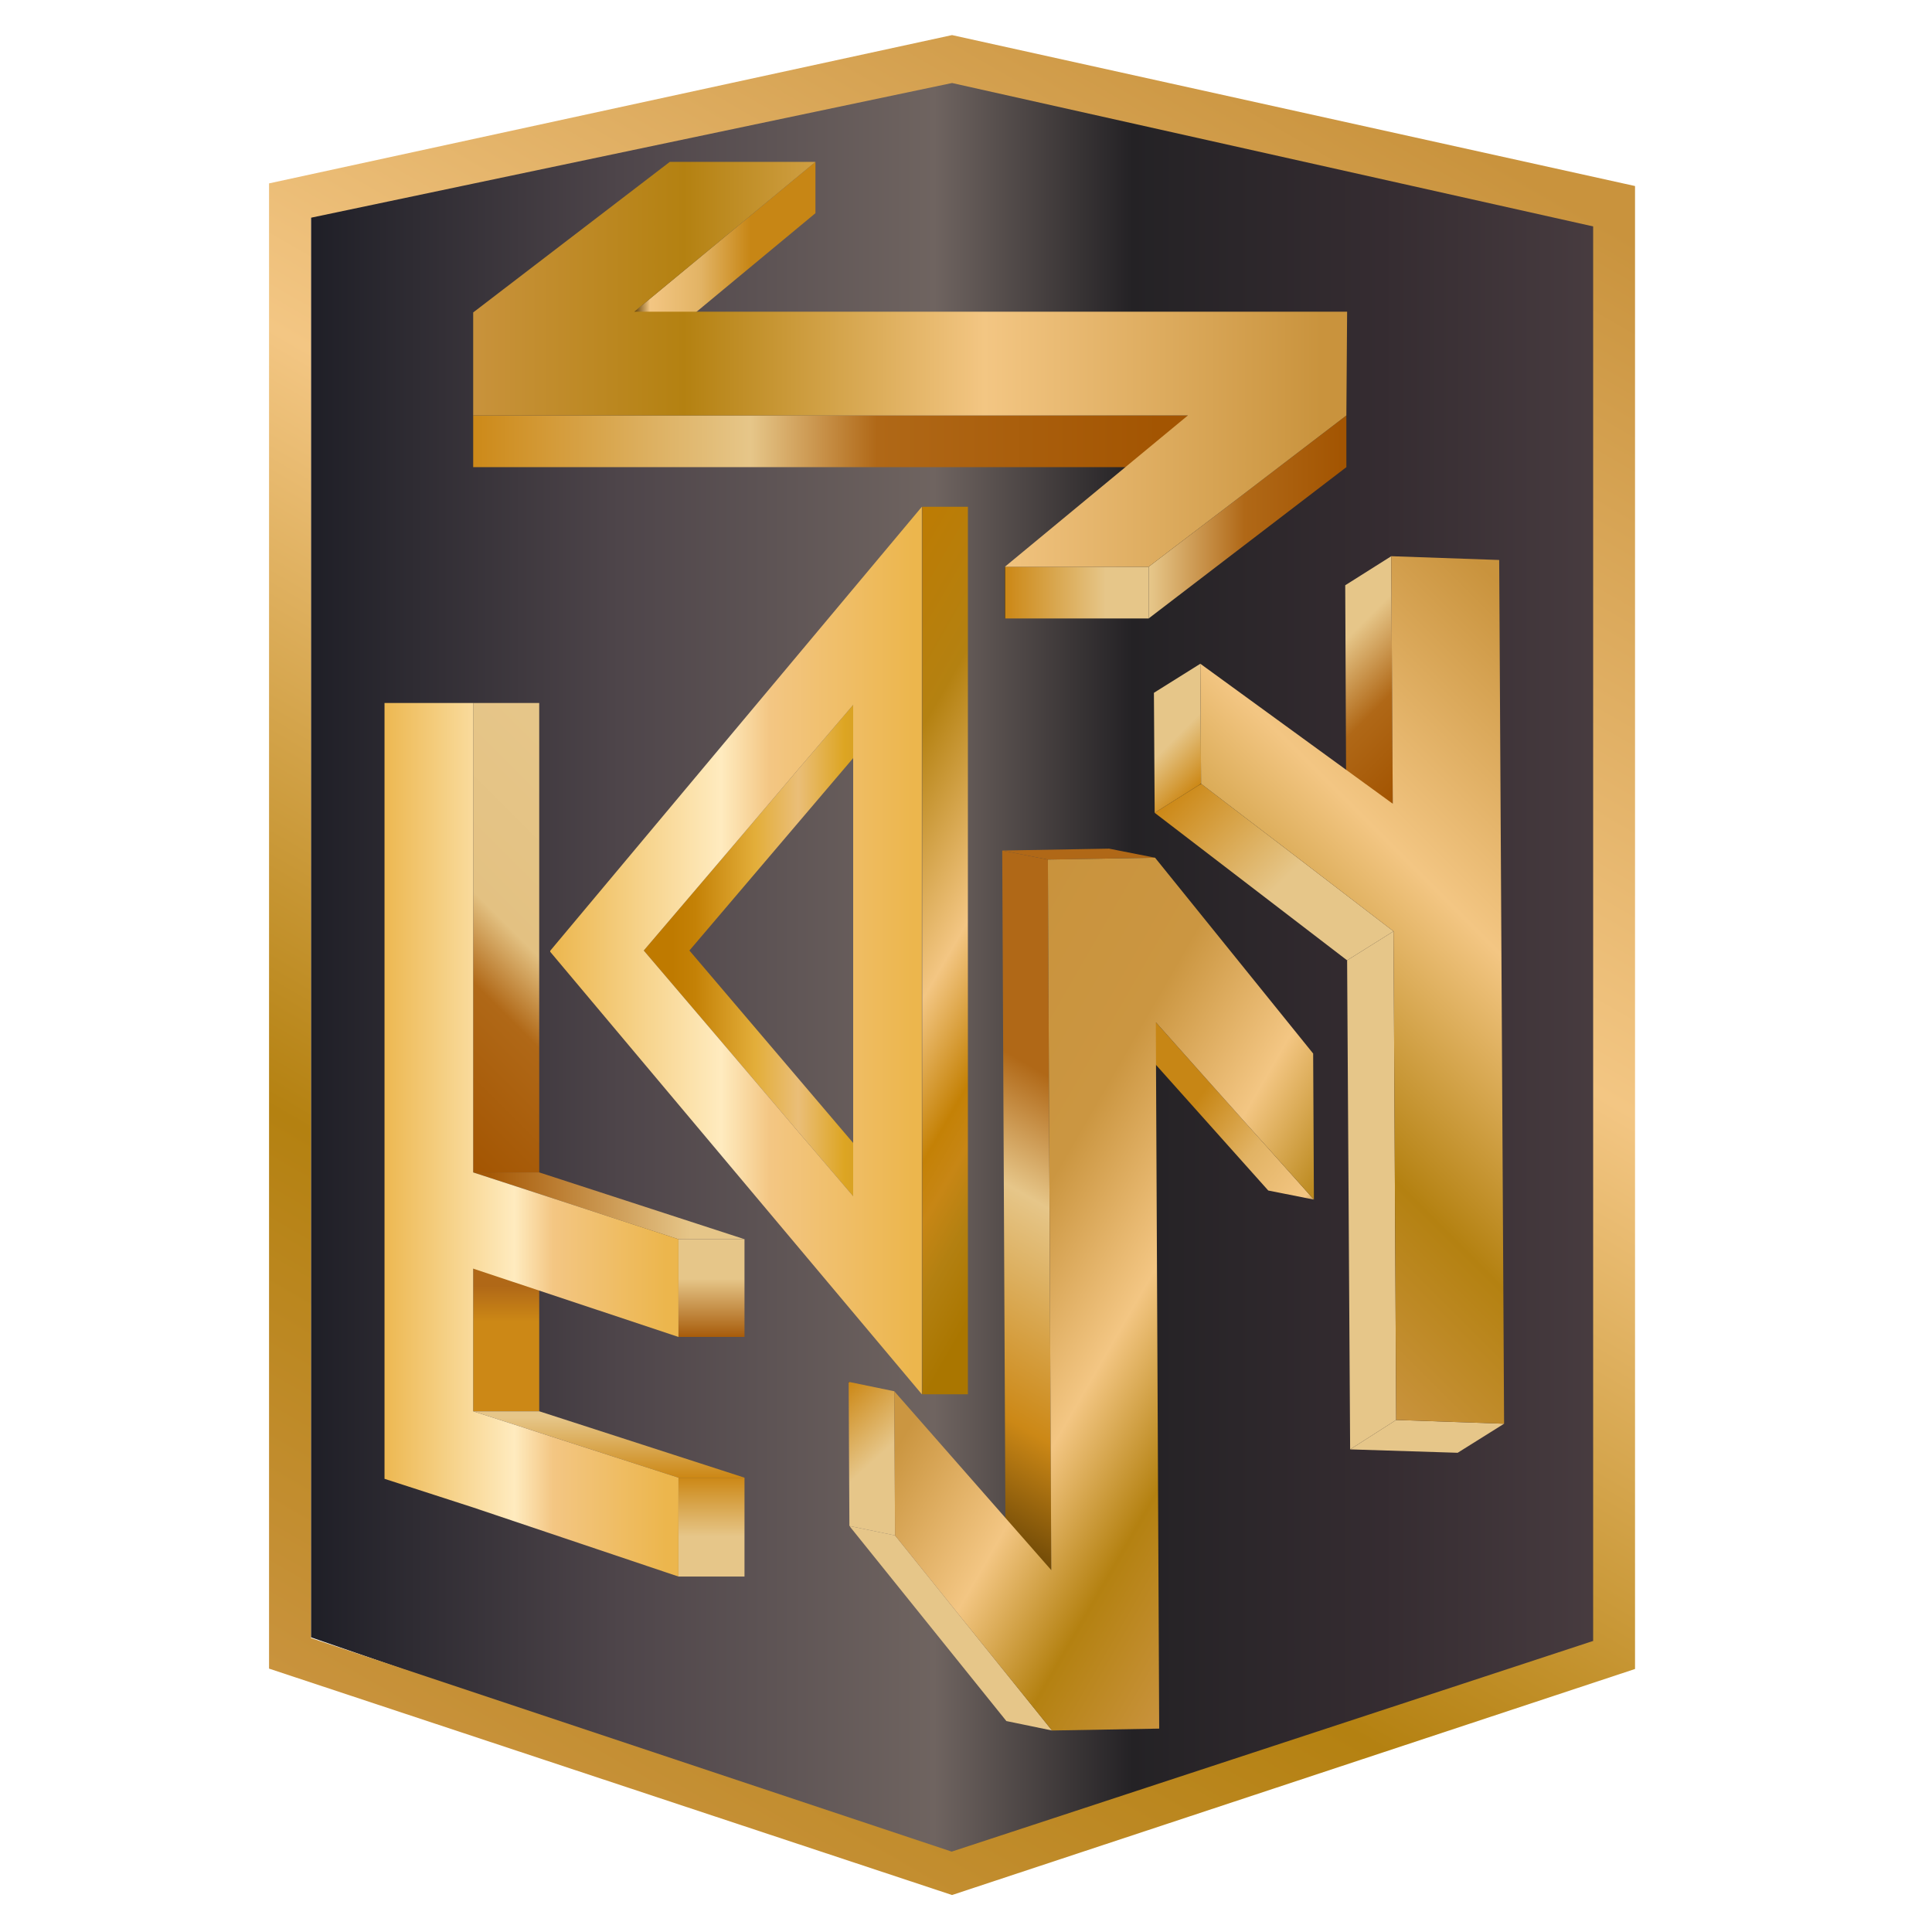 <?xml version="1.0" encoding="UTF-8"?>
<!-- Generator: Adobe Illustrator 25.3.1, SVG Export Plug-In . SVG Version: 6.00 Build 0)  -->
<svg version="1.1" xmlns="http://www.w3.org/2000/svg" xmlns:xlink="http://www.w3.org/1999/xlink" x="0px" y="0px" viewBox="0 0 512 512" style="enable-background:new 0 0 512 512;" xml:space="preserve">
<style type="text/css">
	.st0{fill:url(#SVGID_1_);}
	.st1{enable-background:new    ;}
	.st2{fill:url(#SVGID_2_);}
	.st3{fill:url(#SVGID_3_);}
	.st4{fill:url(#SVGID_4_);}
	.st5{fill:url(#SVGID_5_);}
	.st6{fill:url(#SVGID_6_);}
	.st7{fill:url(#SVGID_7_);}
	.st8{fill:url(#SVGID_8_);}
	.st9{fill:url(#SVGID_9_);}
	.st10{fill:#E6C689;}
	.st11{fill:url(#SVGID_10_);}
	.st12{fill:url(#SVGID_11_);}
	.st13{fill:url(#SVGID_12_);}
	.st14{fill:#B06817;}
	.st15{fill:url(#SVGID_13_);}
	.st16{fill:url(#SVGID_14_);}
	.st17{fill:url(#SVGID_15_);}
	.st18{fill:url(#SVGID_16_);}
	.st19{fill:url(#SVGID_17_);}
	.st20{fill:#67532F;}
	.st21{fill:url(#SVGID_18_);}
	.st22{fill:url(#SVGID_19_);}
	.st23{fill:url(#SVGID_20_);}
	.st24{fill:url(#SVGID_21_);}
	.st25{fill:url(#SVGID_22_);}
	.st26{fill:url(#SVGID_23_);}
	.st27{fill:url(#SVGID_24_);}
	.st28{fill:url(#SVGID_25_);}
	.st29{fill:url(#SVGID_26_);}
	.st30{fill:url(#SVGID_27_);}
	.st31{fill:url(#SVGID_28_);}
</style>
<g id="Layer_2">
	
		<linearGradient id="SVGID_1_" gradientUnits="userSpaceOnUse" x1="82.412" y1="258.271" x2="424.523" y2="258.271" gradientTransform="matrix(1 0 0 -1 0 512.455)">
		<stop offset="0" style="stop-color:#C9933D"/>
		<stop offset="0" style="stop-color:#1F1F27"/>
		<stop offset="0.239" style="stop-color:#4E454A"/>
		<stop offset="0.483" style="stop-color:#6F6460"/>
		<stop offset="0.636" style="stop-color:#242225"/>
		<stop offset="0.83" style="stop-color:#352C31"/>
		<stop offset="1" style="stop-color:#483C40"/>
	</linearGradient>
	<polygon class="st0" points="424.5,434.6 253.5,493.1 82.4,433.9 82.4,52 252,15.2 423,52  "/>
</g>
<g id="Layer_1">
	<g>
		<g class="st1">
			<g>
				<linearGradient id="SVGID_2_" gradientUnits="userSpaceOnUse" x1="170.573" y1="284.44" x2="238.148" y2="284.44">
					<stop offset="0.112" style="stop-color:#BF7A00"/>
					<stop offset="0.202" style="stop-color:#C48106"/>
					<stop offset="0.439" style="stop-color:#E3AE3A"/>
					<stop offset="0.606" style="stop-color:#EABE78"/>
					<stop offset="0.788" style="stop-color:#DDA522"/>
					<stop offset="1" style="stop-color:#C49331"/>
				</linearGradient>
				<polygon class="st2" points="170.6,251.9 182.7,251.9 238.1,317 226.1,317     "/>
				<linearGradient id="SVGID_3_" gradientUnits="userSpaceOnUse" x1="170.573" y1="219.375" x2="238.148" y2="219.375">
					<stop offset="0.112" style="stop-color:#BF7A00"/>
					<stop offset="0.202" style="stop-color:#C48106"/>
					<stop offset="0.439" style="stop-color:#E3AE3A"/>
					<stop offset="0.606" style="stop-color:#EABE78"/>
					<stop offset="0.788" style="stop-color:#DDA522"/>
					<stop offset="1" style="stop-color:#C49331"/>
				</linearGradient>
				<polygon class="st3" points="226.1,186.8 238.1,186.8 182.7,251.9 170.6,251.9     "/>
				<linearGradient id="SVGID_4_" gradientUnits="userSpaceOnUse" x1="189.385" y1="216.671" x2="300.285" y2="280.699">
					<stop offset="0" style="stop-color:#654205"/>
					<stop offset="0" style="stop-color:#BF7A00"/>
					<stop offset="0.278" style="stop-color:#B48111"/>
					<stop offset="0.561" style="stop-color:#F3C683"/>
					<stop offset="0.73" style="stop-color:#C48106"/>
					<stop offset="0.793" style="stop-color:#C78615"/>
					<stop offset="0.872" style="stop-color:#B38011"/>
					<stop offset="0.976" style="stop-color:#AA7600"/>
				</linearGradient>
				<rect x="244.4" y="134.3" class="st4" width="12.1" height="235.2"/>
				<linearGradient id="SVGID_5_" gradientUnits="userSpaceOnUse" x1="145.738" y1="251.91" x2="244.373" y2="251.91">
					<stop offset="0" style="stop-color:#654205"/>
					<stop offset="0" style="stop-color:#ECB64D"/>
					<stop offset="0.46" style="stop-color:#FFEBBF"/>
					<stop offset="0.591" style="stop-color:#F3C683"/>
					<stop offset="0.976" style="stop-color:#ECB64D"/>
				</linearGradient>
				<path class="st5" d="M145.7,252.1l98.6-117.8v235.2L145.7,252.1z M226.1,317V186.8l-55.5,65.1L226.1,317"/>
			</g>
		</g>
		<g class="st1">
			<g>
				<linearGradient id="SVGID_6_" gradientUnits="userSpaceOnUse" x1="345.134" y1="166.402" x2="380.438" y2="201.706">
					<stop offset="0.207" style="stop-color:#E6C689"/>
					<stop offset="0.581" style="stop-color:#B06817"/>
					<stop offset="0.976" style="stop-color:#A35502"/>
				</linearGradient>
				<polygon class="st6" points="369.1,213 356.8,220.7 356.5,155.1 368.7,147.4     "/>
				<linearGradient id="SVGID_7_" gradientUnits="userSpaceOnUse" x1="361.32" y1="254.743" x2="314.008" y2="207.431">
					<stop offset="0.45" style="stop-color:#E6C689"/>
					<stop offset="1" style="stop-color:#CC8816"/>
				</linearGradient>
				<polygon class="st7" points="369.3,246.8 357,254.5 306,215.4 318.3,207.7     "/>
				<linearGradient id="SVGID_8_" gradientUnits="userSpaceOnUse" x1="321.209" y1="204.813" x2="302.937" y2="186.54">
					<stop offset="0" style="stop-color:#654205"/>
					<stop offset="5.617999e-03" style="stop-color:#CC8816"/>
					<stop offset="0.52" style="stop-color:#E6C689"/>
				</linearGradient>
				<polygon class="st8" points="318.3,207.7 306,215.4 305.8,183.6 318.1,175.9     "/>
				<linearGradient id="SVGID_9_" gradientUnits="userSpaceOnUse" x1="397.263" y1="349.133" x2="329.805" y2="281.675">
					<stop offset="0.45" style="stop-color:#E6C689"/>
					<stop offset="1" style="stop-color:#E6C689"/>
				</linearGradient>
				<polygon class="st9" points="370,376.3 357.8,384.1 357,254.5 369.3,246.8     "/>
				<polygon class="st10" points="398.6,377.3 386.3,385 357.8,384.1 370,376.3     "/>
				<linearGradient id="SVGID_10_" gradientUnits="userSpaceOnUse" x1="314.358" y1="320.656" x2="441.994" y2="193.02">
					<stop offset="0" style="stop-color:#654205"/>
					<stop offset="0" style="stop-color:#C9933D"/>
					<stop offset="0.247" style="stop-color:#B48111"/>
					<stop offset="0.591" style="stop-color:#F3C683"/>
					<stop offset="0.976" style="stop-color:#C9933D"/>
				</linearGradient>
				<polygon class="st11" points="397.3,148.4 398.6,377.3 370,376.3 369.3,246.8 318.3,207.7 318.1,175.9 369.1,213 368.7,147.4           "/>
			</g>
		</g>
		<g class="st1">
			<g>
				<linearGradient id="SVGID_11_" gradientUnits="userSpaceOnUse" x1="355.095" y1="318.944" x2="297.014" y2="274.858">
					<stop offset="0" style="stop-color:#654205"/>
					<stop offset="0.116" style="stop-color:#F3C683"/>
					<stop offset="0.369" style="stop-color:#E2B364"/>
					<stop offset="0.641" style="stop-color:#C78615"/>
				</linearGradient>
				<polygon class="st12" points="348.2,317.9 336.1,315.5 294.1,268.5 306.3,270.9     "/>
				<linearGradient id="SVGID_12_" gradientUnits="userSpaceOnUse" x1="230.433" y1="392.893" x2="313.747" y2="248.588">
					<stop offset="0" style="stop-color:#654205"/>
					<stop offset="0.198" style="stop-color:#CC8816"/>
					<stop offset="0.52" style="stop-color:#E6C689"/>
					<stop offset="0.702" style="stop-color:#B06817"/>
				</linearGradient>
				<polygon class="st13" points="278.6,416.1 266.5,413.7 265.6,225.4 277.7,227.8     "/>
				<polygon class="st14" points="277.7,227.8 265.6,225.4 293.9,224.9 306.1,227.3     "/>
				<linearGradient id="SVGID_13_" gradientUnits="userSpaceOnUse" x1="225.105" y1="431.5" x2="278.803" y2="431.5">
					<stop offset="0" style="stop-color:#654205"/>
					<stop offset="5.617999e-03" style="stop-color:#E6C689"/>
					<stop offset="0.52" style="stop-color:#E6C689"/>
				</linearGradient>
				<polygon class="st15" points="278.8,458.6 266.7,456.1 225.1,404.4 237.2,406.9     "/>
				<linearGradient id="SVGID_14_" gradientUnits="userSpaceOnUse" x1="218.224" y1="372.278" x2="243.926" y2="400.823">
					<stop offset="0" style="stop-color:#654205"/>
					<stop offset="5.617999e-03" style="stop-color:#CC8816"/>
					<stop offset="0.52" style="stop-color:#E6C689"/>
				</linearGradient>
				<polygon class="st16" points="237.2,406.9 225.1,404.4 224.9,366.2 237,368.7     "/>
				<linearGradient id="SVGID_15_" gradientUnits="userSpaceOnUse" x1="353.337" y1="378.081" x2="231.528" y2="307.754">
					<stop offset="0" style="stop-color:#C9933D"/>
					<stop offset="0.227" style="stop-color:#B48111"/>
					<stop offset="0.439" style="stop-color:#F3C683"/>
					<stop offset="0.692" style="stop-color:#CB9641"/>
					<stop offset="1" style="stop-color:#C9933D"/>
				</linearGradient>
				<polygon class="st17" points="306.1,227.3 348,279.2 348.2,317.9 306.3,270.9 307.2,458.1 278.8,458.6 237.2,406.9 237,368.7       278.6,416.1 277.7,227.8     "/>
			</g>
		</g>
		<g class="st1">
			<g>
				<linearGradient id="SVGID_16_" gradientUnits="userSpaceOnUse" x1="134.18" y1="373.981" x2="134.18" y2="336.217">
					<stop offset="0.627" style="stop-color:#CC8816"/>
					<stop offset="0.879" style="stop-color:#B06817"/>
				</linearGradient>
				<rect x="125.4" y="336.2" class="st18" width="17.5" height="37.8"/>
				<linearGradient id="SVGID_17_" gradientUnits="userSpaceOnUse" x1="169.656" y1="212.995" x2="98.704" y2="283.949">
					<stop offset="4.040404e-02" style="stop-color:#E6C689"/>
					<stop offset="0.475" style="stop-color:#E3C182"/>
					<stop offset="0.646" style="stop-color:#B06817"/>
					<stop offset="1" style="stop-color:#A35502"/>
				</linearGradient>
				<rect x="125.4" y="186.3" class="st19" width="17.5" height="124.4"/>
				<polygon class="st20" points="101.9,186.3 119.4,186.3 142.9,186.3 125.4,186.3     "/>
				<linearGradient id="SVGID_18_" gradientUnits="userSpaceOnUse" x1="161.352" y1="391.585" x2="161.352" y2="373.981">
					<stop offset="0" style="stop-color:#654205"/>
					<stop offset="5.617999e-03" style="stop-color:#CC8816"/>
					<stop offset="0.904" style="stop-color:#E6C689"/>
				</linearGradient>
				<polygon class="st21" points="125.4,374 142.9,374 197.3,391.6 179.8,391.6     "/>
				<linearGradient id="SVGID_19_" gradientUnits="userSpaceOnUse" x1="188.523" y1="417.767" x2="188.523" y2="391.586">
					<stop offset="0.404" style="stop-color:#E6C689"/>
					<stop offset="1" style="stop-color:#CC8816"/>
				</linearGradient>
				<rect x="179.8" y="391.6" class="st22" width="17.5" height="26.2"/>
				<linearGradient id="SVGID_20_" gradientUnits="userSpaceOnUse" x1="188.523" y1="328.414" x2="188.523" y2="354.289">
					<stop offset="0.404" style="stop-color:#E6C689"/>
					<stop offset="1" style="stop-color:#A75C0B"/>
				</linearGradient>
				<rect x="179.8" y="328.4" class="st23" width="17.5" height="25.9"/>
				<linearGradient id="SVGID_21_" gradientUnits="userSpaceOnUse" x1="125.413" y1="319.536" x2="197.291" y2="319.536">
					<stop offset="6.060606e-02" style="stop-color:#A65906"/>
					<stop offset="0.803" style="stop-color:#E6C689"/>
				</linearGradient>
				<polygon class="st24" points="125.4,310.7 142.9,310.7 197.3,328.4 179.8,328.4     "/>
				<linearGradient id="SVGID_22_" gradientUnits="userSpaceOnUse" x1="100.523" y1="302.026" x2="178.423" y2="302.026">
					<stop offset="0" style="stop-color:#654205"/>
					<stop offset="0" style="stop-color:#ECB64D"/>
					<stop offset="0.46" style="stop-color:#FFEBBF"/>
					<stop offset="0.591" style="stop-color:#F3C683"/>
					<stop offset="0.976" style="stop-color:#ECB64D"/>
				</linearGradient>
				<polygon class="st25" points="125.4,186.3 125.4,310.7 179.8,328.4 179.8,354.3 125.4,336.2 125.4,374 179.8,391.6 179.8,417.8       125.4,399.5 101.9,391.9 101.9,186.3     "/>
			</g>
		</g>
		<g class="st1">
			<g>
				<linearGradient id="SVGID_23_" gradientUnits="userSpaceOnUse" x1="168.114" y1="69.58" x2="216.12" y2="69.58">
					<stop offset="0" style="stop-color:#654205"/>
					<stop offset="8.585858e-02" style="stop-color:#F3C683"/>
					<stop offset="0.369" style="stop-color:#E2B364"/>
					<stop offset="0.641" style="stop-color:#C78615"/>
				</linearGradient>
				<polygon class="st26" points="216.1,42.9 216.1,56.5 168.1,96.3 168.1,82.6     "/>
				<linearGradient id="SVGID_24_" gradientUnits="userSpaceOnUse" x1="122.436" y1="116.932" x2="311.769" y2="116.932">
					<stop offset="0" style="stop-color:#654205"/>
					<stop offset="5.617999e-03" style="stop-color:#CC8816"/>
					<stop offset="0.404" style="stop-color:#E6C689"/>
					<stop offset="0.581" style="stop-color:#B06817"/>
					<stop offset="0.976" style="stop-color:#A35502"/>
				</linearGradient>
				<rect x="125.4" y="110.1" class="st27" width="189.3" height="13.7"/>
				<linearGradient id="SVGID_25_" gradientUnits="userSpaceOnUse" x1="266.295" y1="157.061" x2="304.365" y2="157.061">
					<stop offset="0" style="stop-color:#654205"/>
					<stop offset="5.617999e-03" style="stop-color:#CC8816"/>
					<stop offset="0.702" style="stop-color:#E6C689"/>
				</linearGradient>
				<rect x="266.3" y="150.2" class="st28" width="38.1" height="13.7"/>
				<linearGradient id="SVGID_26_" gradientUnits="userSpaceOnUse" x1="304.365" y1="136.996" x2="356.79" y2="136.996">
					<stop offset="1.010101e-02" style="stop-color:#E6C689"/>
					<stop offset="0.485" style="stop-color:#B06817"/>
					<stop offset="0.976" style="stop-color:#A35502"/>
				</linearGradient>
				<polygon class="st29" points="356.8,110.1 356.8,123.8 304.4,163.9 304.4,150.2     "/>
				<linearGradient id="SVGID_27_" gradientUnits="userSpaceOnUse" x1="124.102" y1="96.543" x2="355.699" y2="96.543">
					<stop offset="0" style="stop-color:#654205"/>
					<stop offset="0" style="stop-color:#C9933D"/>
					<stop offset="0.247" style="stop-color:#B48111"/>
					<stop offset="0.591" style="stop-color:#F3C683"/>
					<stop offset="0.976" style="stop-color:#C9933D"/>
				</linearGradient>
				<polygon class="st30" points="168.1,82.6 357,82.6 356.8,110.1 304.4,150.2 266.3,150.2 314.8,110.1 125.4,110.1 125.4,82.8       177.5,42.9 216.1,42.9     "/>
			</g>
		</g>
	</g>
	<linearGradient id="SVGID_28_" gradientUnits="userSpaceOnUse" x1="121.8" y1="471.4" x2="382.437" y2="19.964">
		<stop offset="0" style="stop-color:#654205"/>
		<stop offset="0" style="stop-color:#C9933D"/>
		<stop offset="0.247" style="stop-color:#B48111"/>
		<stop offset="0.591" style="stop-color:#F3C683"/>
		<stop offset="0.976" style="stop-color:#C9933D"/>
	</linearGradient>
	<path class="st31" d="M252.3,9.3l-181,39.3v393.6l181,60l181-59.9v-393L252.3,9.3z M422.1,434.9l-169.9,55.8L82.4,434.1V57.7   l169.9-35.7l169.9,38V434.9z"/>
</g>
</svg>